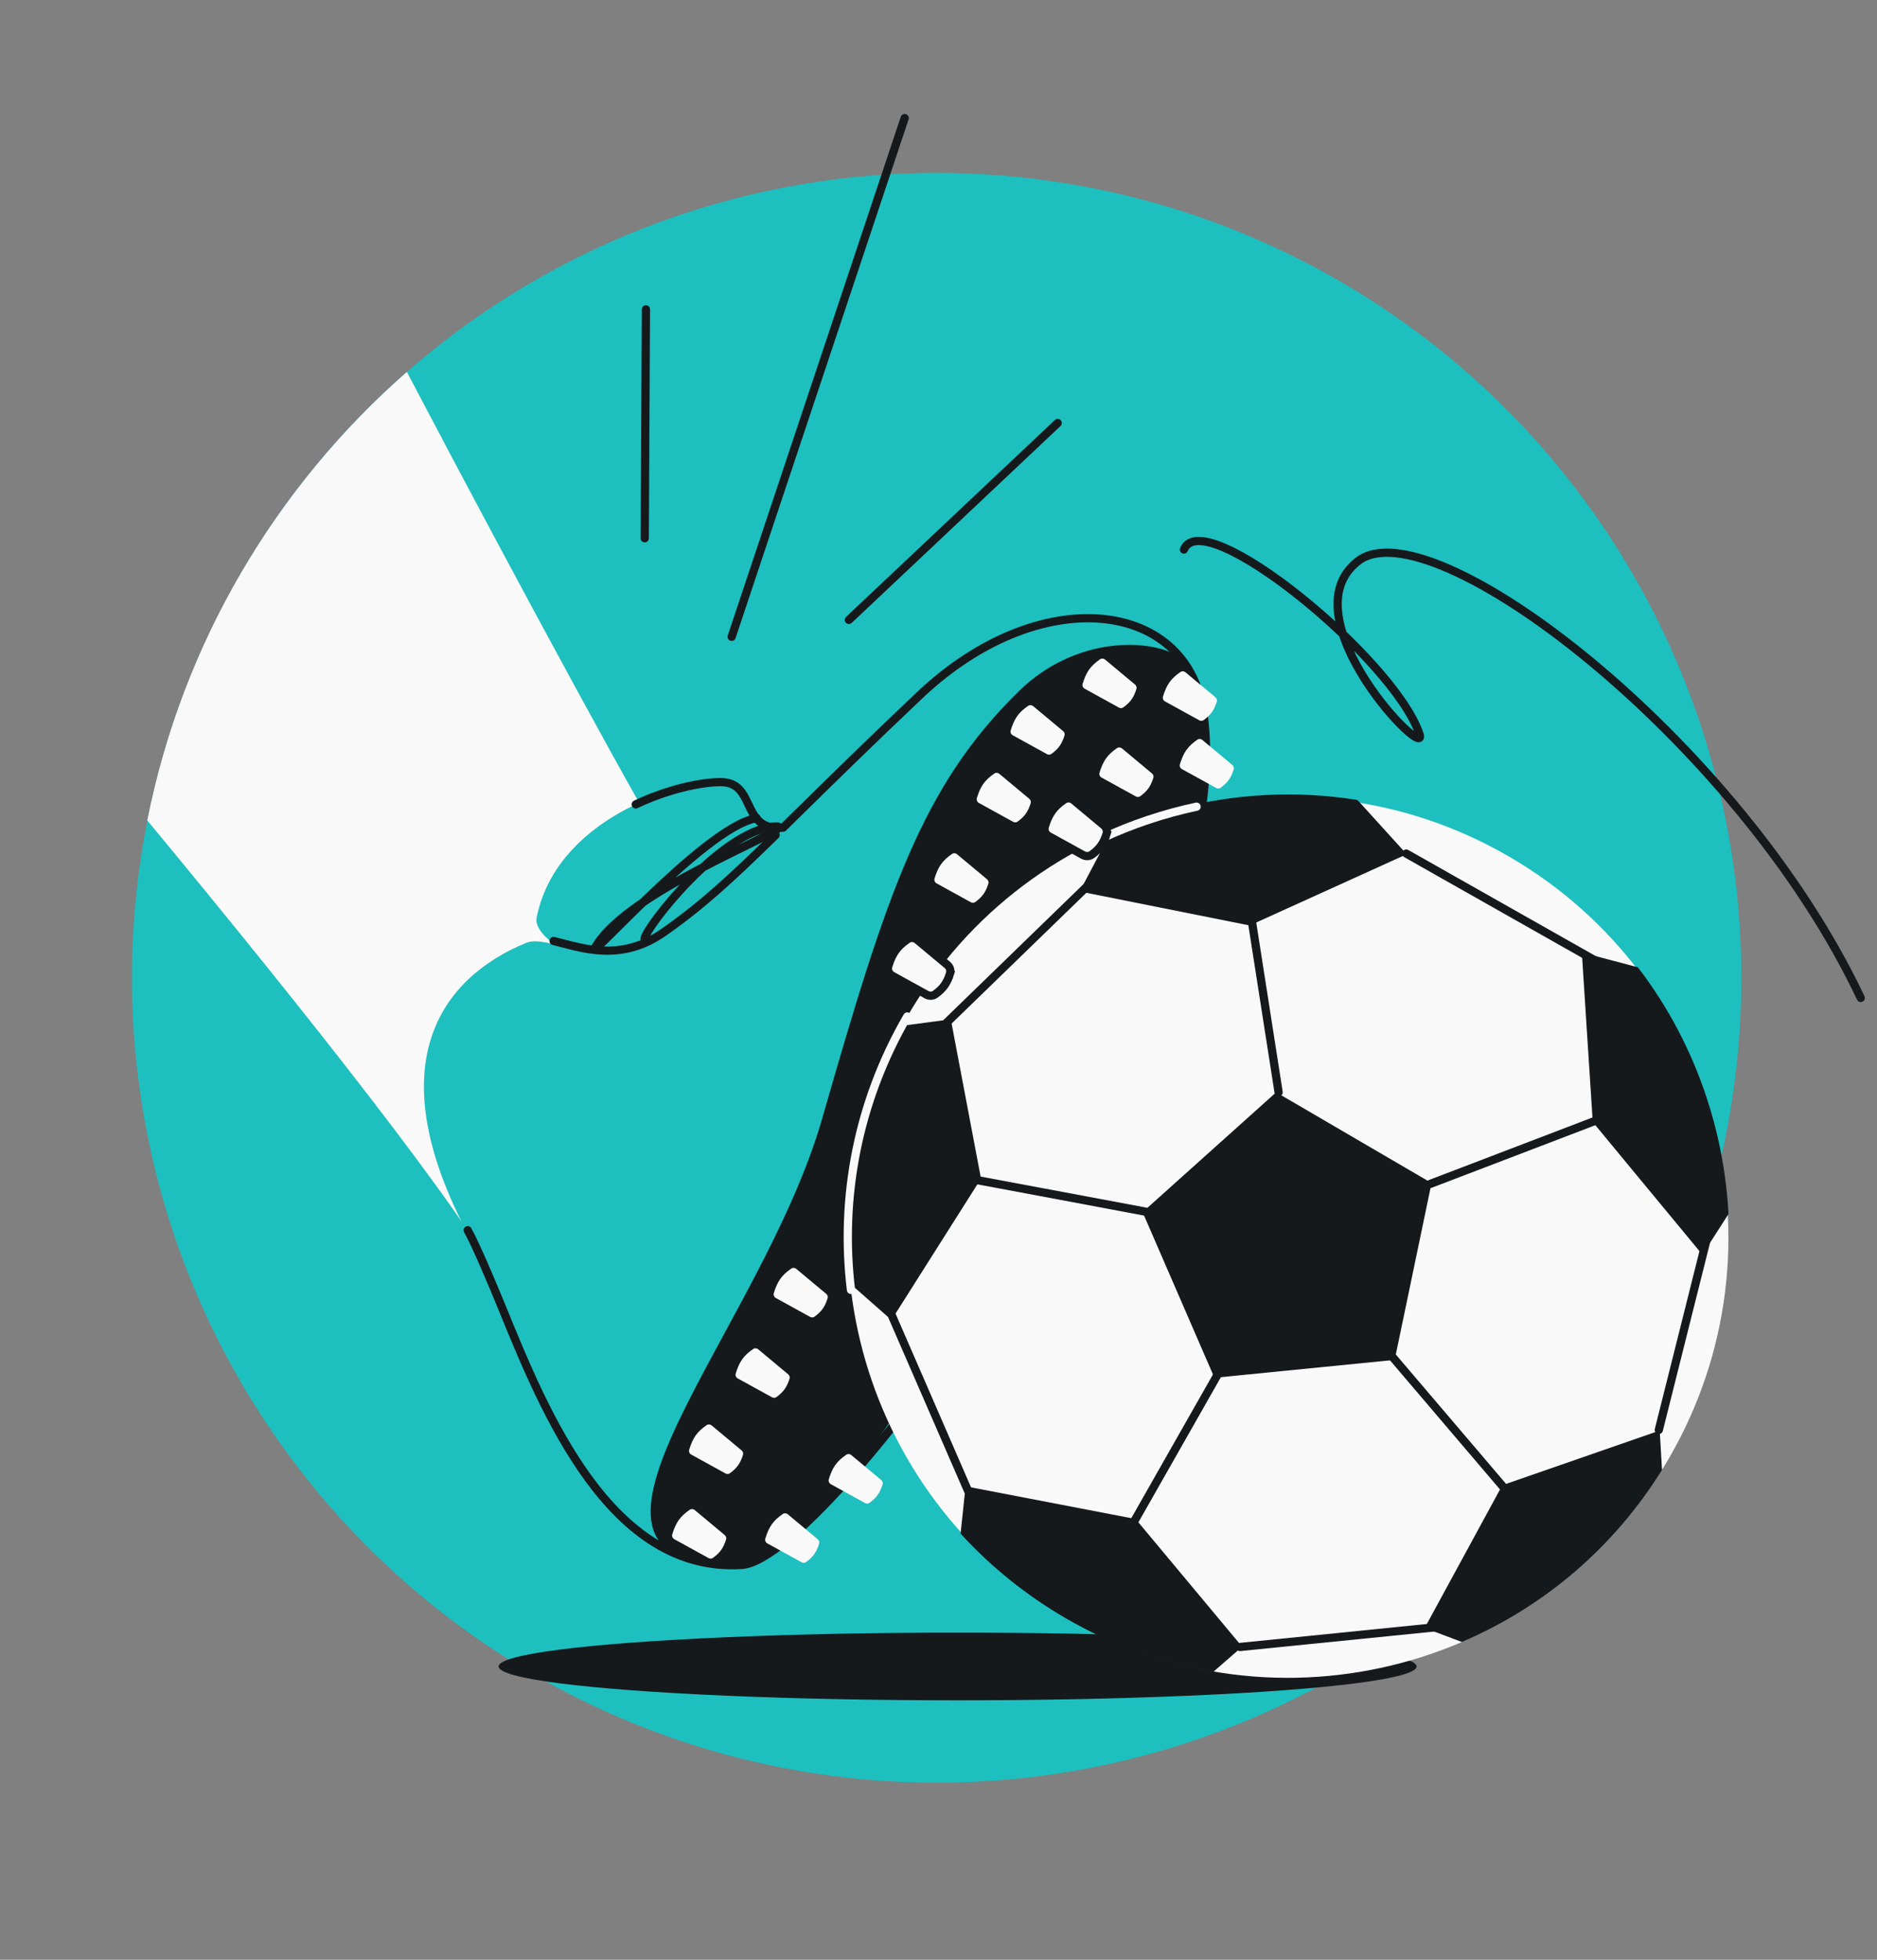 <svg width="456" height="476" viewBox="0 0 456 476" fill="none" xmlns="http://www.w3.org/2000/svg">
<rect x="0" y="0" width="456" height="476" fill="#808080" stroke="none"/>
<g clip-path="url(#clip0_1222_6705)">
<circle cx="227.552" cy="237.5" r="195.5" fill="#1EBFBF"/>
<ellipse cx="111.507" cy="8.222" rx="111.507" ry="8.222" transform="matrix(-1 0 0 1 344.144 396.546)" fill="#16191C"/>
<path fill-rule="evenodd" clip-rule="evenodd" d="M98.847 90.339C128.372 146.589 159.614 203.683 161.207 204.879C154.87 253.866 138.392 344.34 123.182 314.33C113.536 295.3 74.174 245.643 35.787 199.276C44.328 156.183 67.033 118.186 98.847 90.339Z" fill="#F9F9F9"/>
<path d="M130.379 222.857C135.097 199.27 163.78 189.97 175.085 189.97C185.854 189.97 177.263 207.916 199.75 198.192C185.191 211.21 155.558 237.348 153.503 237.759C150.934 238.273 129.052 229.492 130.379 222.857Z" fill="#1EBFBF"/>
<path d="M223.385 168.902C252.675 141.154 288.131 145.778 292.242 172.499C302.578 239.682 202.438 378.673 180.221 380.097C140.14 382.667 125.14 320.179 115.475 303.019C90.296 258.313 107.767 237.245 127.807 229.023C133.858 226.541 145.792 237.245 161.208 226.454C178.052 214.663 186.968 203.402 223.385 168.902Z" fill="#1EBFBF"/>
<path d="M113.621 298.806C115.583 302.29 119.619 311.854 122.186 318.151C132.264 342.869 148.277 382.145 180.221 380.097C202.438 378.673 302.578 239.682 292.242 172.499C288.131 145.778 252.675 141.154 223.385 168.902C210.879 180.749 201.616 189.857 194.162 197.186C192.801 198.523 191.501 199.802 190.252 201.027C184.715 201.527 183.249 198.427 181.809 195.383C180.518 192.654 179.249 189.97 175.085 189.97C170.284 189.97 162.349 191.647 154.447 195.383" stroke="#16191C" stroke-width="2" stroke-linecap="round" stroke-linejoin="round"/>
<path d="M188.431 202.82C177.66 213.355 170.692 219.822 161.213 226.457C150.609 233.88 140.978 230.118 134.493 228.552" stroke="#16191C" stroke-width="2" stroke-linecap="round" stroke-linejoin="round"/>
<path d="M247.537 167.874C261.432 154.281 279.91 155.027 286.59 159.651C294.298 167.873 303.213 197.35 260.897 271.673C220.817 342.071 196.357 380.096 177.652 380.096C128.836 380.096 184.846 323.572 199.748 271.673C215.487 216.858 223.9 190.997 247.537 167.874Z" fill="#16191C"/>
<path d="M366.587 208.036C315.489 178.403 250.043 195.803 220.409 246.901C190.776 297.999 208.176 363.445 259.274 393.079C310.372 422.713 375.818 405.312 405.452 354.214C435.086 303.116 417.685 237.67 366.587 208.036Z" fill="#F9F9F9"/>
<path d="M347.784 287.346L338.826 330.302L295.035 334.653L277.581 294.418L310.036 265.308L347.784 287.346Z" fill="#16191C"/>
<path d="M364.979 360.738L402.757 347.624L403.212 347.466L403.772 357.059C392.089 375.825 375.222 390.257 355.163 398.834L346.114 395.413L364.952 360.792L364.982 360.74L364.979 360.738Z" fill="#16191C"/>
<path d="M234.58 361.01L235.141 361.118L275.882 368.949L301.69 399.878L301.769 399.975L294.75 406.086C282.301 403.96 270.202 399.603 258.947 393.076C249.276 387.468 240.686 380.522 233.365 372.494L233.455 371.636L233.859 367.834L233.868 367.737L234.58 361.01Z" fill="#16191C"/>
<path d="M218.492 249.095C218.947 248.981 219.154 249.156 219.154 249.156L230.99 247.577L238.325 286.271L216.739 320.355L216.575 320.613L207.752 312.847L206.039 311.34C203.771 289.88 208.03 268.331 218.492 249.095Z" fill="#16191C"/>
<path d="M384.289 231.344L397.9 234.941L397.902 234.943C405.158 244.393 410.813 255.071 414.615 266.636L414.618 266.637C415.274 268.643 415.884 270.667 416.428 272.721C418.375 280.051 419.538 287.466 419.927 294.869L413.719 304.529L413.714 304.537L413.579 304.745L400.916 289.428L400.902 289.409L400.834 289.329L400.823 289.323L386.946 272.531L384.289 231.344Z" fill="#16191C"/>
<path d="M270.067 201.848L270.07 201.842C274.939 199.749 279.983 197.999 285.197 196.613C299.964 192.687 315.078 191.952 329.726 194.305C329.864 194.429 329.997 194.553 330.132 194.68L330.497 195.082L341.163 206.838L341.615 207.331L341.751 207.483L304.393 224.429L303.794 224.702L303.61 224.786L276.004 219.267L275.874 219.243L262.298 216.529L262.45 216.242L270.067 201.848Z" fill="#16191C"/>
<path d="M338.304 329.599L366.622 362.829M347.46 287.567L389.112 271.639M402.996 347.314L414.645 300.905M310.627 265.314L303.976 222.743M230.034 248.339L266.441 213.017M341.629 207.319L388.934 234.088M278.24 294.287L234.554 286.102M295.915 333.688L274.041 372.167M216.701 319.586L235.319 362.422M301.257 400.035L350.641 395.06" stroke="#16191C" stroke-width="2" stroke-linecap="round"/>
<path d="M220.411 246.896C208.302 267.775 204.047 291.05 206.734 313.298M290.705 195.933C282.741 197.627 274.978 200.224 267.581 203.679" stroke="#F9F9F9" stroke-width="2" stroke-linecap="round" stroke-linejoin="round"/>
<path d="M452.056 242.392C422.159 179.212 347.416 122.632 329.89 136.306C312.364 149.979 347.416 185.812 344.838 178.269C338.556 159.88 292.261 122.161 287.621 133.477" stroke="#16191C" stroke-width="2" stroke-linecap="round"/>
<path d="M219.785 28.68L177.748 154.68M156.92 75.136L156.638 130.73M256.955 102.75L206.229 150.569" stroke="#16191C" stroke-width="2" stroke-linecap="round"/>
<path d="M156.584 228.004C157.098 224.921 175.083 202.042 187.93 200.769C197.034 199.867 155.043 214.643 145.279 229.031C139.359 237.756 170.972 200.769 183.819 198.714" stroke="#16191C" stroke-width="2" stroke-linecap="round"/>
<path d="M292.101 179.73C291.756 179.442 291.262 179.408 290.891 179.663C288.518 181.294 287.506 182.807 286.648 185.631C286.51 186.088 286.718 186.577 287.136 186.807L295.472 191.398C295.812 191.585 296.231 191.568 296.545 191.339C298.29 190.064 299.069 188.93 299.718 186.885C299.842 186.496 299.709 186.074 299.396 185.812L292.101 179.73Z" fill="#F9F9F9"/>
<path d="M287.991 163.288C287.646 163 287.151 162.966 286.781 163.221C284.408 164.852 283.395 166.365 282.538 169.189C282.399 169.646 282.608 170.135 283.026 170.365L291.361 174.956C291.702 175.143 292.121 175.126 292.434 174.897C294.18 173.622 294.958 172.488 295.608 170.443C295.732 170.054 295.599 169.632 295.285 169.371L287.991 163.288Z" fill="#F9F9F9"/>
<path d="M268.465 160.2C268.12 159.912 267.625 159.878 267.255 160.132C264.882 161.763 263.87 163.277 263.012 166.101C262.874 166.558 263.082 167.046 263.5 167.277L271.836 171.867C272.176 172.055 272.595 172.038 272.909 171.808C274.654 170.533 275.433 169.4 276.082 167.355C276.206 166.966 276.073 166.543 275.76 166.282L268.465 160.2Z" fill="#F9F9F9"/>
<path d="M250.992 171.509C250.647 171.221 250.153 171.187 249.782 171.442C247.409 173.073 246.397 174.586 245.54 177.41C245.401 177.867 245.609 178.356 246.027 178.586L254.363 183.177C254.703 183.364 255.122 183.347 255.436 183.118C257.182 181.843 257.96 180.709 258.61 178.664C258.733 178.275 258.6 177.853 258.287 177.592L250.992 171.509Z" fill="#F9F9F9"/>
<path d="M272.573 181.783C272.228 181.495 271.734 181.461 271.363 181.716C268.99 183.346 267.978 184.86 267.12 187.684C266.982 188.141 267.19 188.63 267.608 188.86L275.944 193.451C276.284 193.638 276.703 193.621 277.017 193.392C278.762 192.117 279.541 190.983 280.19 188.938C280.314 188.549 280.181 188.126 279.868 187.865L272.573 181.783Z" fill="#F9F9F9"/>
<path d="M267.859 202.3L268.812 202.603C268.469 203.685 268.073 204.583 267.5 205.393C266.925 206.206 266.207 206.881 265.275 207.562C264.632 208.032 263.793 208.054 263.13 207.689L254.795 203.099C253.977 202.648 253.552 201.681 253.832 200.756C254.277 199.289 254.783 198.095 255.524 197.04C256.268 195.981 257.212 195.115 258.465 194.254C259.222 193.734 260.209 193.816 260.882 194.377L268.177 200.46C268.788 200.969 269.064 201.809 268.812 202.603L267.859 202.3Z" fill="#F9F9F9" stroke="#16191C" stroke-width="2"/>
<path d="M242.772 187.951C242.426 187.663 241.932 187.629 241.561 187.884C239.188 189.514 238.176 191.028 237.319 193.852C237.18 194.309 237.388 194.798 237.807 195.028L246.142 199.619C246.482 199.806 246.901 199.789 247.215 199.56C248.961 198.284 249.739 197.151 250.389 195.106C250.512 194.717 250.379 194.294 250.066 194.033L242.772 187.951Z" fill="#F9F9F9"/>
<path d="M232.493 207.481C232.148 207.193 231.653 207.16 231.283 207.414C228.91 209.045 227.898 210.558 227.04 213.382C226.902 213.839 227.11 214.328 227.528 214.559L235.864 219.149C236.204 219.336 236.623 219.319 236.937 219.09C238.682 217.815 239.461 216.681 240.11 214.636C240.234 214.248 240.101 213.825 239.788 213.564L232.493 207.481Z" fill="#F9F9F9"/>
<path d="M229.832 236.21L230.785 236.513C230.442 237.594 230.046 238.493 229.473 239.303C228.898 240.115 228.179 240.791 227.248 241.471C226.604 241.942 225.765 241.964 225.103 241.599L216.767 237.008C215.95 236.558 215.524 235.59 215.805 234.666C216.25 233.199 216.756 232.004 217.497 230.95C218.241 229.89 219.185 229.025 220.438 228.164C221.195 227.644 222.182 227.726 222.855 228.287L230.15 234.369C230.76 234.879 231.037 235.719 230.785 236.513L229.832 236.21Z" fill="#F9F9F9" stroke="#16191C" stroke-width="2"/>
<path d="M193.442 308.193C193.097 307.906 192.602 307.872 192.232 308.126C189.859 309.757 188.846 311.271 187.989 314.095C187.85 314.551 188.058 315.04 188.477 315.271L196.812 319.861C197.152 320.049 197.572 320.031 197.885 319.802C199.631 318.527 200.409 317.393 201.059 315.348C201.183 314.96 201.05 314.537 200.736 314.276L193.442 308.193Z" fill="#F9F9F9"/>
<path d="M184.19 327.724C183.845 327.436 183.35 327.402 182.98 327.657C180.607 329.287 179.594 330.801 178.737 333.625C178.598 334.082 178.806 334.571 179.225 334.801L187.56 339.392C187.901 339.579 188.32 339.562 188.633 339.333C190.379 338.057 191.157 336.924 191.807 334.879C191.931 334.49 191.798 334.067 191.484 333.806L184.19 327.724Z" fill="#F9F9F9"/>
<path d="M172.885 346.218C172.54 345.93 172.045 345.897 171.675 346.151C169.302 347.782 168.289 349.296 167.432 352.119C167.293 352.576 167.502 353.065 167.92 353.296L176.255 357.886C176.596 358.074 177.015 358.056 177.328 357.827C179.074 356.552 179.853 355.418 180.502 353.373C180.626 352.985 180.493 352.562 180.179 352.301L172.885 346.218Z" fill="#F9F9F9"/>
<path d="M168.775 366.775C168.429 366.487 167.935 366.454 167.564 366.708C165.191 368.339 164.179 369.852 163.322 372.676C163.183 373.133 163.391 373.622 163.81 373.853L172.145 378.443C172.485 378.63 172.904 378.613 173.218 378.384C174.964 377.109 175.742 375.975 176.392 373.93C176.515 373.542 176.382 373.119 176.069 372.858L168.775 366.775Z" fill="#F9F9F9"/>
<path d="M191.384 367.801C191.039 367.513 190.545 367.48 190.174 367.734C187.801 369.365 186.789 370.879 185.931 373.702C185.793 374.159 186.001 374.648 186.419 374.879L194.755 379.469C195.095 379.657 195.514 379.639 195.828 379.41C197.573 378.135 198.352 377.001 199.001 374.956C199.125 374.568 198.992 374.145 198.679 373.884L191.384 367.801Z" fill="#F9F9F9"/>
<path d="M206.8 353.413C206.454 353.125 205.96 353.091 205.589 353.346C203.216 354.976 202.204 356.49 201.347 359.314C201.208 359.771 201.416 360.26 201.834 360.49L210.17 365.081C210.51 365.268 210.929 365.251 211.243 365.022C212.989 363.747 213.767 362.613 214.417 360.568C214.54 360.179 214.407 359.757 214.094 359.495L206.8 353.413Z" fill="#F9F9F9"/>
</g>
<defs>
<clipPath id="clip0_1222_6705">
<rect width="456" height="476" rx="48" fill="white"/>
</clipPath>
</defs>
</svg>
